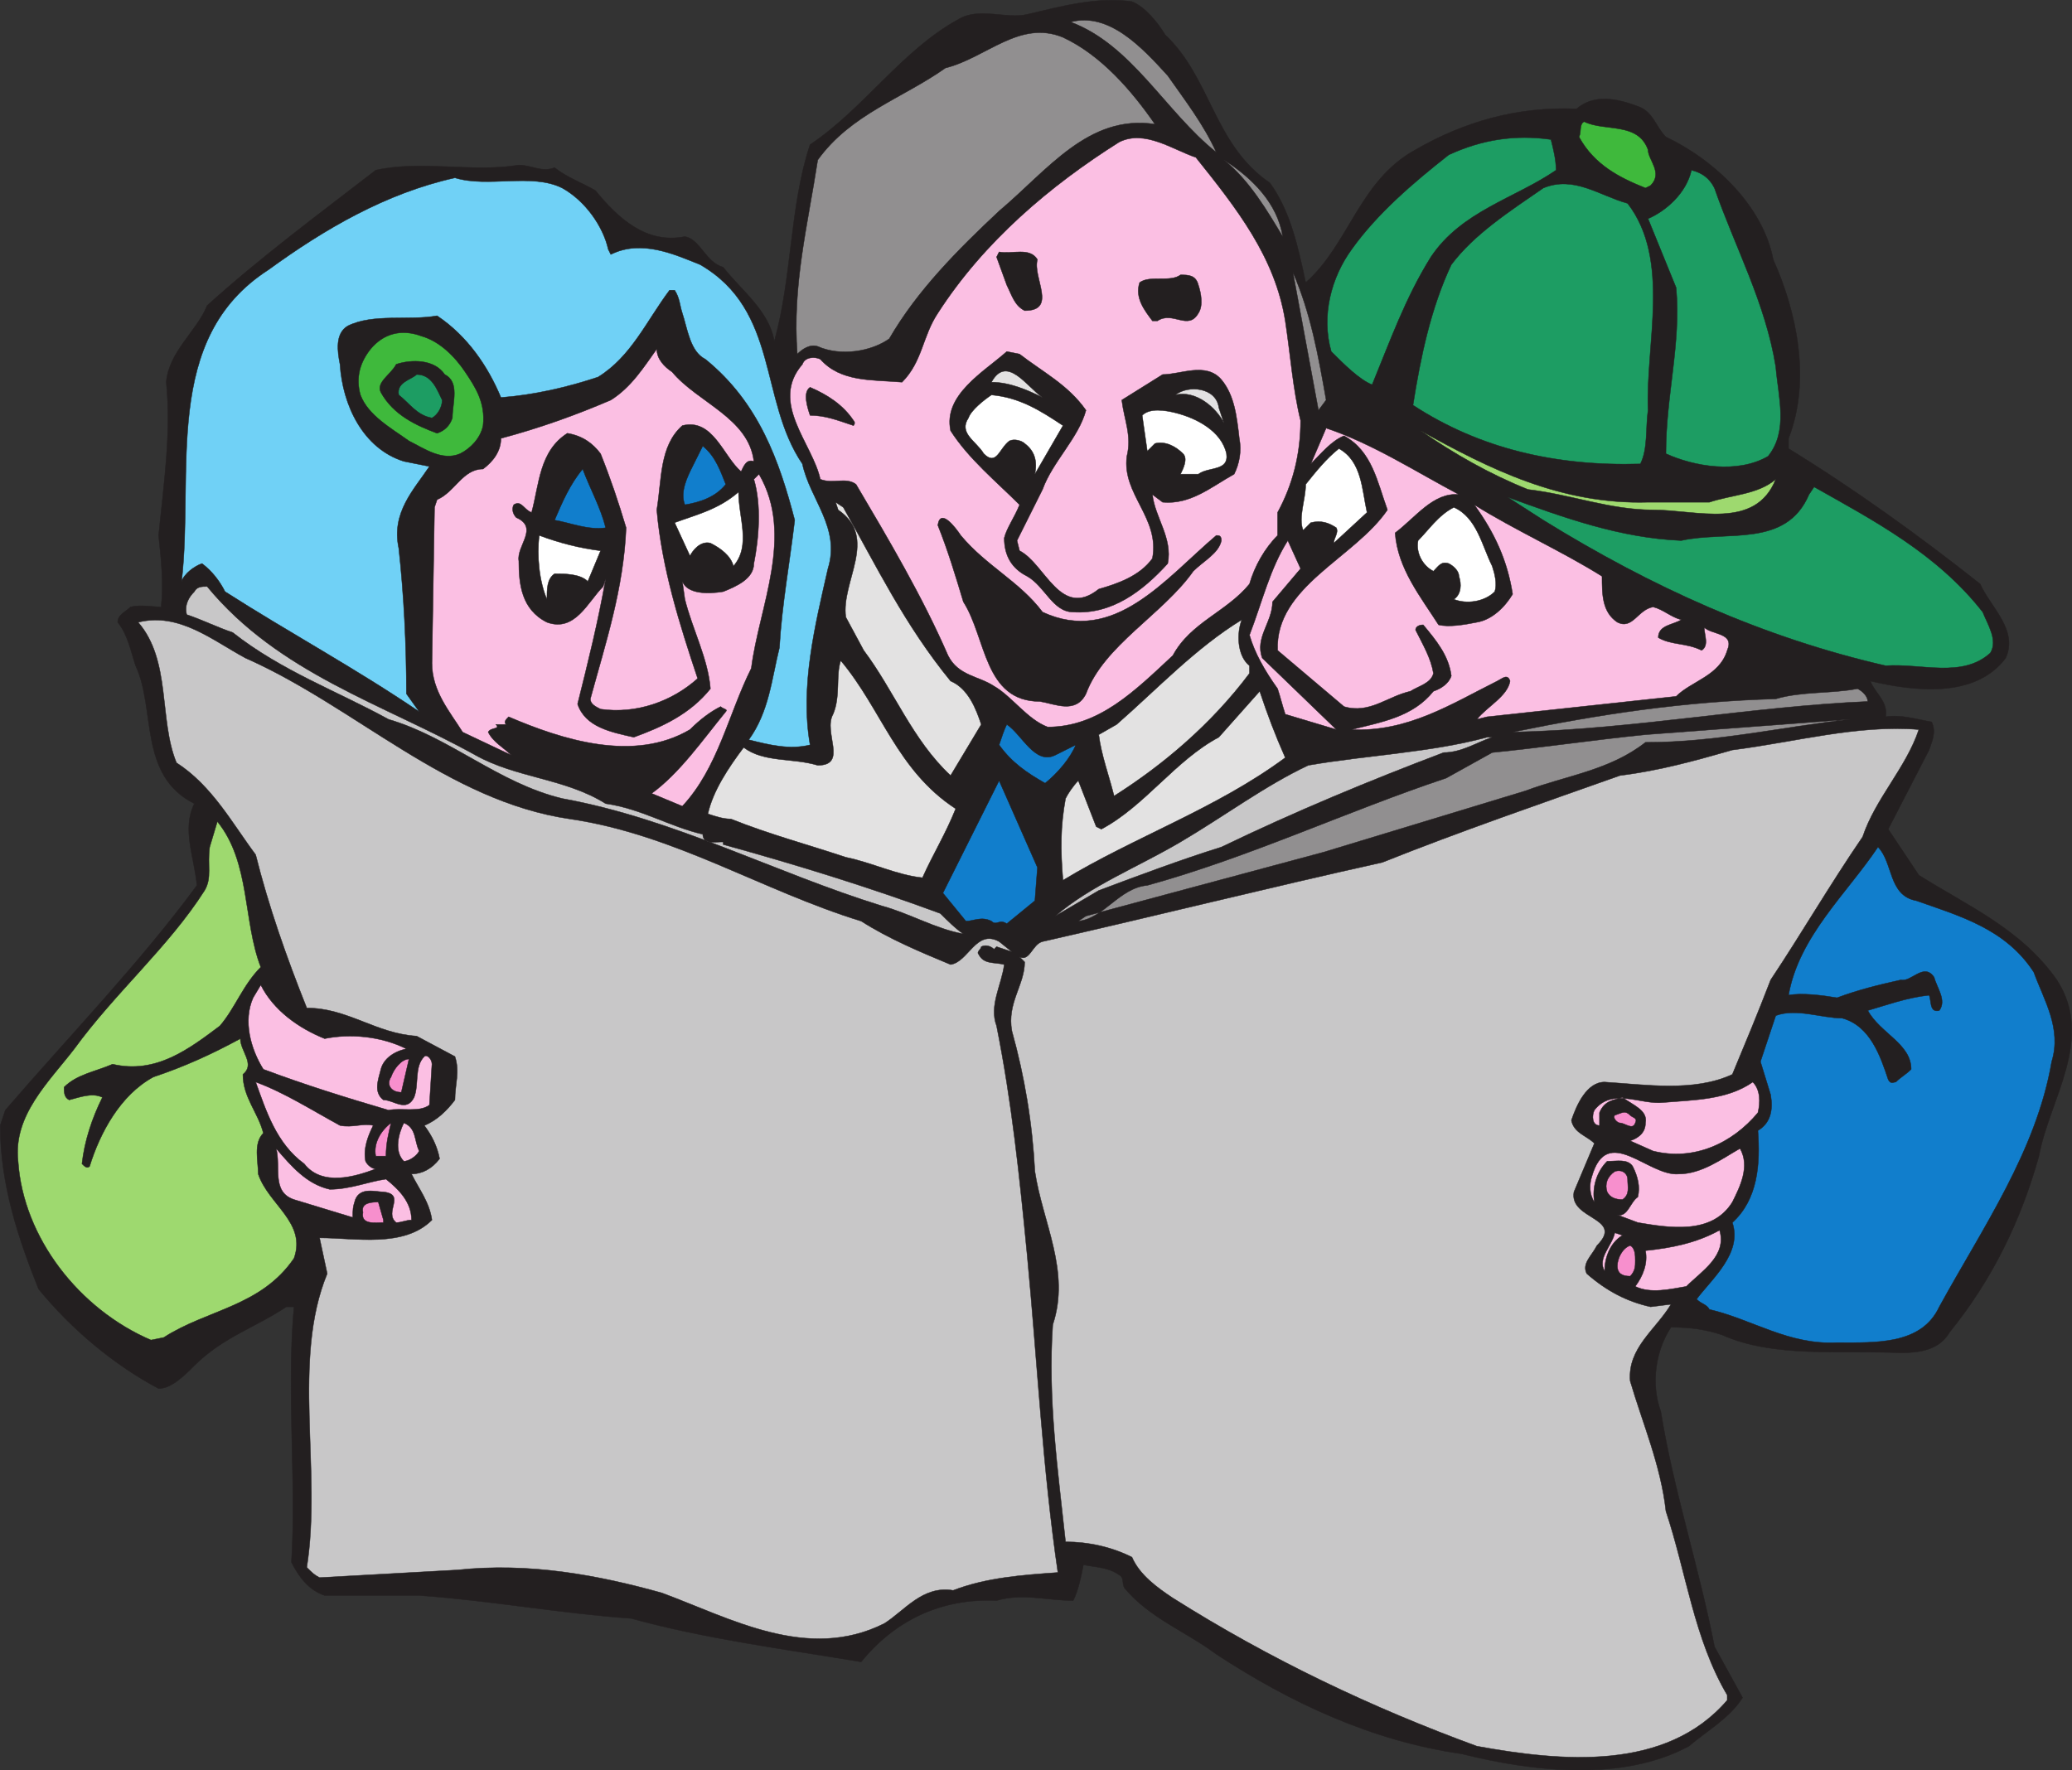 <svg xmlns="http://www.w3.org/2000/svg" width="608.273" height="519.809"><rect width="100%" height="100%" fill="#333333" stroke="none"/><path fill="#231f20" fill-rule="evenodd" d="M342.06 10.214c13.5 12.75 14.25 32.25 30.75 43.5 6 8.25 8.25 18.75 10.5 29.25 12.75-11.25 15.75-30 32.25-39 14.25-8.25 30-12.75 47.25-12 5.25-4.5 12-3 18-.75 4.5 1.5 5.25 6 8.25 9 14.25 6.75 28.5 20.25 31.5 36 6.75 15 11.25 35.25 4.5 52.5v3c19.5 12 38.25 25.5 56.25 39.75 3 6.75 11.25 13.5 7.5 21.75-9 12-27 9.75-39.75 6.75 1.5 3.75 5.25 6 4.5 10.5 4.5-.75 9 .75 13.5 1.5 1.5 3 0 6-.75 8.25l-12 23.25 9 13.5c14.25 9 30 15.75 40.5 30.75 11.25 17.25-2.25 35.25-5.25 51.75-5.25 18.75-13.5 36-26.25 51.75-3 5.25-9 6-14.25 6-18-.75-37.5 1.5-52.5-5.25-4.5-1.5-9-2.25-15-2.25-4.5 6.75-6 16.5-3 24.75 3.75 23.25 11.25 45.75 15.75 69l8.25 15c-3.75 6-10.5 9.75-15.75 14.25-19.5 10.5-45.75 7.5-66.75 2.25-26.25-3.75-50.25-15-72-29.25-9-6.75-19.5-10.5-27-19.5-.75-1.5 0-3-1.5-3.75-3-2.25-6.75-2.25-10.5-3-.75 3.75-1.5 7.5-3 10.5-7.5 0-15-2.25-22.5 0-16.5-.75-30 6-39.75 18-22.5-3.75-45.75-6.75-67.5-12.75-21-1.5-41.25-5.25-62.25-6.75H95.31c-4.5-1.5-7.5-5.25-9.75-9.75 1.5-24-1.5-50.25.75-75h-2.25c-9 6-18.75 9-27 17.25-3 3-6.75 6.75-10.5 6.75-12.75-6.75-25.5-17.25-35.25-29.25-6-15-11.25-30.75-11.25-48l1.5-4.5c18.75-21.75 39.75-43.5 56.25-66-.75-8.25-4.5-16.5-.75-24-16.5-8.25-11.25-27.75-17.25-40.5-1.5-4.5-2.25-9-5.25-12.75 0-2.25 2.25-3 3.75-4.5 3-.75 6.75 0 9 0 .75-6.75 0-14.25-.75-21 1.5-15 3.75-30 2.25-45 .75-9 9-15 12-22.5 15.75-14.25 33-27 49.5-39.75 13.5-3 28.5.75 42-1.5 3.75 0 6.75 2.25 10.5.75 3.75 3 8.25 4.5 12 6.75 6.75 8.25 15 15.75 26.25 13.5 4.5.75 6 7.5 11.25 9 5.25 6.75 13.5 12.75 15 21.75 5.25-18.75 4.5-39.75 10.5-57.75 15.75-10.5 27-27.75 43.5-36.75 6-3.75 14.25 0 20.25-1.5 9.75-2.25 20.25-5.25 30.75-3.75 3.75 1.5 7.5 6 9.75 9.75"/><path fill="none" stroke="#231f20" stroke-linecap="round" stroke-linejoin="round" stroke-miterlimit="10" stroke-width=".12" d="M342.06 10.214c13.5 12.75 14.25 32.25 30.75 43.5 6 8.25 8.25 18.75 10.5 29.25 12.75-11.25 15.75-30 32.25-39 14.25-8.25 30-12.75 47.25-12 5.25-4.5 12-3 18-.75 4.5 1.5 5.25 6 8.25 9 14.25 6.75 28.5 20.25 31.5 36 6.75 15 11.25 35.25 4.5 52.5v3c19.5 12 38.25 25.5 56.25 39.75 3 6.75 11.25 13.5 7.5 21.75-9 12-27 9.75-39.75 6.75 1.5 3.75 5.25 6 4.5 10.5 4.5-.75 9 .75 13.5 1.5 1.5 3 0 6-.75 8.25l-12 23.25 9 13.5c14.25 9 30 15.75 40.5 30.75 11.25 17.25-2.25 35.25-5.25 51.75-5.25 18.75-13.5 36-26.25 51.75-3 5.25-9 6-14.25 6-18-.75-37.5 1.5-52.5-5.25-4.5-1.5-9-2.25-15-2.25-4.5 6.75-6 16.5-3 24.75 3.75 23.25 11.25 45.75 15.75 69l8.25 15c-3.75 6-10.5 9.75-15.75 14.25-19.5 10.5-45.75 7.5-66.75 2.25-26.25-3.75-50.25-15-72-29.25-9-6.75-19.5-10.5-27-19.5-.75-1.5 0-3-1.5-3.75-3-2.25-6.75-2.25-10.5-3-.75 3.75-1.5 7.5-3 10.5-7.5 0-15-2.25-22.5 0-16.5-.75-30 6-39.75 18-22.5-3.75-45.75-6.75-67.5-12.75-21-1.5-41.25-5.25-62.25-6.75H95.31c-4.5-1.5-7.5-5.25-9.75-9.75 1.5-24-1.5-50.25.75-75h-2.25c-9 6-18.75 9-27 17.25-3 3-6.75 6.75-10.5 6.75-12.75-6.75-25.5-17.25-35.25-29.25-6-15-11.25-30.75-11.25-48l1.5-4.5c18.75-21.75 39.75-43.5 56.25-66-.75-8.25-4.5-16.5-.75-24-16.5-8.25-11.25-27.75-17.25-40.5-1.5-4.5-2.25-9-5.25-12.75 0-2.25 2.25-3 3.75-4.5 3-.75 6.75 0 9 0 .75-6.75 0-14.25-.75-21 1.5-15 3.75-30 2.25-45 .75-9 9-15 12-22.5 15.75-14.25 33-27 49.5-39.75 13.5-3 28.5.75 42-1.5 3.75 0 6.75 2.25 10.5.75 3.75 3 8.25 4.5 12 6.75 6.75 8.25 15 15.75 26.25 13.5 4.5.75 6 7.5 11.25 9 5.25 6.75 13.5 12.75 15 21.75 5.25-18.75 4.5-39.75 10.5-57.75 15.75-10.5 27-27.75 43.5-36.75 6-3.75 14.25 0 20.25-1.5 9.75-2.25 20.25-5.25 30.75-3.75 3.75 1.5 7.5 6 9.75 9.75zm0 0"/><path fill="#918f90" fill-rule="evenodd" d="M342.81 22.214c5.25 7.5 10.5 14.25 14.25 22.5-15-12-24.75-31.5-42.75-38.25 11.25-3 21 7.5 28.5 15.75"/><path fill="none" stroke="#231f20" stroke-linecap="round" stroke-linejoin="round" stroke-miterlimit="10" stroke-width=".12" d="M342.81 22.214c5.25 7.5 10.5 14.25 14.25 22.5-15-12-24.75-31.5-42.75-38.25 11.25-3 21 7.5 28.5 15.75zm0 0"/><path fill="#918f90" fill-rule="evenodd" d="M339.06 36.464c-19.5-3-31.5 13.5-45.75 25.5-12 11.25-24 23.25-32.25 37.5-5.25 3.75-14.25 5.25-21 2.25-2.25-.75-4.5.75-6 2.25-1.5-20.25 3-37.5 6-57 9.75-13.5 24.75-18 37.5-27 12-3 21.75-14.25 34.5-9 11.25 5.25 20.25 15.75 27 25.5"/><path fill="none" stroke="#231f20" stroke-linecap="round" stroke-linejoin="round" stroke-miterlimit="10" stroke-width=".12" d="M339.06 36.464c-19.5-3-31.5 13.5-45.75 25.5-12 11.25-24 23.25-32.25 37.5-5.25 3.75-14.25 5.25-21 2.25-2.25-.75-4.5.75-6 2.25-1.5-20.25 3-37.5 6-57 9.75-13.5 24.75-18 37.5-27 12-3 21.75-14.25 34.5-9 11.25 5.25 20.25 15.75 27 25.5zm0 0"/><path fill="#3fb93c" fill-rule="evenodd" d="M483.81 43.964c0 3 4.5 6.75.75 10.5l-1.5.75c-7.5-3-15-6.75-19.5-15 .75-1.5 0-3.75 1.5-4.5 6 3 15.75 0 18.75 8.25"/><path fill="none" stroke="#231f20" stroke-linecap="round" stroke-linejoin="round" stroke-miterlimit="10" stroke-width=".12" d="M483.81 43.964c0 3 4.5 6.75.75 10.5l-1.5.75c-7.5-3-15-6.75-19.5-15 .75-1.5 0-3.75 1.5-4.5 6 3 15.75 0 18.75 8.25zm0 0"/><path fill="#fbbfe3" fill-rule="evenodd" d="M351.06 46.214c12 15 23.25 29.25 26.25 48 1.5 9.75 2.25 20.25 4.5 29.25 0 9.75-2.25 18.75-6.75 27v6.75c-3.75 3.75-6.75 9-8.25 14.25-6.75 8.25-17.25 11.25-22.5 21-11.25 10.5-21.75 21-36.75 21-6-2.25-10.5-9-15.75-12-4.5-3-10.5-3-13.5-9-7.5-17.25-17.25-33.75-27-50.25-3-2.25-6.75 0-10.5-1.5-2.25-10.5-15-22.5-5.25-33.75.75-2.25 3.75-2.25 5.25-1.5 6 6.75 15 6 24 6.75 6-6 6-13.5 10.5-20.25 13.5-21 33-37.5 53.25-50.25 7.5-3.75 15.75 2.25 22.5 4.5"/><path fill="none" stroke="#231f20" stroke-linecap="round" stroke-linejoin="round" stroke-miterlimit="10" stroke-width=".12" d="M351.06 46.214c12 15 23.25 29.25 26.25 48 1.5 9.75 2.25 20.25 4.5 29.25 0 9.75-2.25 18.75-6.75 27v6.75c-3.75 3.75-6.75 9-8.25 14.25-6.75 8.25-17.25 11.25-22.5 21-11.25 10.5-21.75 21-36.75 21-6-2.25-10.5-9-15.75-12-4.5-3-10.5-3-13.5-9-7.5-17.25-17.25-33.75-27-50.25-3-2.25-6.75 0-10.5-1.5-2.25-10.5-15-22.5-5.25-33.75.75-2.25 3.75-2.25 5.25-1.5 6 6.75 15 6 24 6.75 6-6 6-13.5 10.5-20.25 13.5-21 33-37.5 53.25-50.25 7.5-3.75 15.75 2.25 22.5 4.5zm0 0"/><path fill="#1d9d63" fill-rule="evenodd" d="M455.31 40.964c.75 3 1.5 6 1.5 9-12 8.25-27.75 12-36.75 25.5-7.5 12-12 24.75-17.25 37.5-3.75-1.5-8.25-6-12-9.75-3-10.5 0-21.75 6-30 7.5-10.5 18-19.5 28.5-27.75 9.75-4.5 19.5-6 30-4.5"/><path fill="none" stroke="#231f20" stroke-linecap="round" stroke-linejoin="round" stroke-miterlimit="10" stroke-width=".12" d="M455.31 40.964c.75 3 1.5 6 1.5 9-12 8.25-27.75 12-36.75 25.5-7.5 12-12 24.75-17.25 37.5-3.75-1.5-8.25-6-12-9.75-3-10.5 0-21.75 6-30 7.5-10.5 18-19.5 28.5-27.75 9.75-4.5 19.5-6 30-4.5zm0 0"/><path fill="#918f90" fill-rule="evenodd" d="M376.56 69.464c-4.5-7.5-9.75-16.5-17.25-22.5 8.25 5.25 15.75 12.75 17.25 22.5"/><path fill="none" stroke="#231f20" stroke-linecap="round" stroke-linejoin="round" stroke-miterlimit="10" stroke-width=".12" d="M376.56 69.464c-4.5-7.5-9.75-16.5-17.25-22.5 8.25 5.25 15.75 12.75 17.25 22.5zm0 0"/><path fill="#1d9d63" fill-rule="evenodd" d="M503.31 55.214c6 17.25 15 33.75 18 52.5.75 9 3.75 18.75-2.25 26.25-9 5.25-21.75 3-30-.75 0-17.25 4.5-32.25 3-48.75l-8.25-20.25c5.25-2.25 11.25-7.5 12.75-14.25 3 .75 5.25 2.25 6.75 5.25"/><path fill="none" stroke="#231f20" stroke-linecap="round" stroke-linejoin="round" stroke-miterlimit="10" stroke-width=".12" d="M503.31 55.214c6 17.25 15 33.75 18 52.5.75 9 3.75 18.75-2.25 26.25-9 5.25-21.75 3-30-.75 0-17.25 4.5-32.25 3-48.75l-8.25-20.25c5.25-2.25 11.25-7.5 12.75-14.25 3 .75 5.25 2.25 6.75 5.25zm0 0"/><path fill="#70d1f6" fill-rule="evenodd" d="M165.06 55.214c6.75 3.75 12 11.25 13.5 18l.75 1.5c9-4.5 18.75 0 26.25 3 23.25 13.5 17.25 39.75 30 58.5 2.25 10.5 11.25 18.75 7.5 30.75-3.75 16.5-8.25 34.5-5.25 51.75-6 1.5-12 0-18-1.5 6-8.25 6.75-18 9-27 .75-12.75 3-24.75 4.5-37.5-4.5-17.25-10.5-34.5-26.25-47.25-4.5-2.25-5.25-9-6.75-13.5-.75-2.25-.75-4.5-2.25-6.75h-1.5c-6.75 9-11.25 19.5-21 25.5-9 3-18.75 5.25-28.5 6-3.75-9-9.75-18-18.75-24-8.25 1.5-18.75-.75-26.25 3-3.75 2.25-3 7.5-2.25 11.25.75 12 6.75 24.75 18.75 28.5l7.5 1.5c-4.5 6.75-11.25 13.5-9 24 1.5 13.5 2.25 28.5 2.25 42.75l3.75 5.25c-18.75-12.75-38.25-23.25-57-35.25-1.5-3-3.75-6-6.75-8.25-2.25.75-5.25 3-6 5.25 3.75-32.25-6-71.25 25.5-91.5 16.5-12 34.5-22.5 54.75-27 9.75 3 22.5-1.5 31.5 3"/><path fill="none" stroke="#231f20" stroke-linecap="round" stroke-linejoin="round" stroke-miterlimit="10" stroke-width=".12" d="M165.06 55.214c6.75 3.75 12 11.25 13.5 18l.75 1.5c9-4.5 18.75 0 26.25 3 23.25 13.5 17.25 39.75 30 58.5 2.25 10.5 11.25 18.75 7.5 30.75-3.75 16.5-8.25 34.5-5.25 51.75-6 1.5-12 0-18-1.5 6-8.25 6.75-18 9-27 .75-12.75 3-24.75 4.5-37.5-4.5-17.25-10.5-34.5-26.25-47.25-4.5-2.25-5.25-9-6.75-13.5-.75-2.25-.75-4.5-2.25-6.75h-1.5c-6.75 9-11.25 19.5-21 25.5-9 3-18.75 5.25-28.5 6-3.75-9-9.75-18-18.75-24-8.25 1.5-18.75-.75-26.25 3-3.75 2.25-3 7.5-2.25 11.25.75 12 6.75 24.75 18.75 28.5l7.5 1.5c-4.5 6.75-11.25 13.5-9 24 1.5 13.5 2.25 28.5 2.25 42.75l3.75 5.25c-18.75-12.75-38.25-23.25-57-35.25-1.5-3-3.75-6-6.75-8.25-2.25.75-5.25 3-6 5.25 3.75-32.25-6-71.25 25.5-91.5 16.5-12 34.5-22.5 54.75-27 9.75 3 22.5-1.5 31.5 3zm0 0"/><path fill="#1d9d63" fill-rule="evenodd" d="M477.81 59.714c12.75 16.5 5.25 41.25 6 60.75-.75 5.25 0 11.25-2.25 15.75-24.75.75-47.25-4.5-66.75-17.25 2.25-14.25 5.25-28.5 11.25-41.25 6.75-9 17.25-15.75 27-22.5 9-3.75 16.5 2.25 24.75 4.5"/><path fill="none" stroke="#231f20" stroke-linecap="round" stroke-linejoin="round" stroke-miterlimit="10" stroke-width=".12" d="M477.81 59.714c12.75 16.5 5.25 41.25 6 60.75-.75 5.25 0 11.25-2.25 15.75-24.75.75-47.25-4.5-66.75-17.25 2.25-14.25 5.25-28.5 11.25-41.25 6.75-9 17.25-15.75 27-22.5 9-3.75 16.5 2.25 24.75 4.5zm0 0"/><path fill="#231f20" fill-rule="evenodd" d="M304.56 76.214c-1.5 5.25 6 15-3.75 15-3-1.5-3.75-4.5-5.25-7.5l-3-8.25.75-1.5c3.75.75 9-1.5 11.25 2.25"/><path fill="none" stroke="#231f20" stroke-linecap="round" stroke-linejoin="round" stroke-miterlimit="10" stroke-width=".12" d="M304.56 76.214c-1.5 5.25 6 15-3.75 15-3-1.5-3.75-4.5-5.25-7.5l-3-8.25.75-1.5c3.75.75 9-1.5 11.25 2.25zm0 0"/><path fill="#918f90" fill-rule="evenodd" d="m389.31 117.464-2.25 3-7.5-40.5c5.25 12 7.5 24.75 9.75 37.5"/><path fill="none" stroke="#231f20" stroke-linecap="round" stroke-linejoin="round" stroke-miterlimit="10" stroke-width=".12" d="m389.31 117.464-2.25 3-7.5-40.5c5.25 12 7.5 24.75 9.75 37.5zm0 0"/><path fill="#231f20" fill-rule="evenodd" d="M351.81 83.714c.75 2.25 1.5 6 0 8.25-3 5.25-7.5-.75-12 2.25h-1.5c-2.25-3-5.25-6.75-3.75-11.25 3-2.25 9 0 12-2.25 2.25 0 4.5 0 5.25 3"/><path fill="none" stroke="#231f20" stroke-linecap="round" stroke-linejoin="round" stroke-miterlimit="10" stroke-width=".12" d="M351.81 83.714c.75 2.25 1.5 6 0 8.25-3 5.25-7.5-.75-12 2.25h-1.5c-2.25-3-5.25-6.75-3.75-11.25 3-2.25 9 0 12-2.25 2.25 0 4.5 0 5.25 3zm0 0"/><path fill="#3fb93c" fill-rule="evenodd" d="M136.56 109.214c3 4.5 6 9 5.25 15.75-.75 3.75-3.75 6.75-6.75 8.25-5.25 2.25-10.5-1.5-15-3.75-5.25-3.75-12-7.5-14.25-13.5-1.5-5.25 0-9.75 3-13.5 3.75-4.5 9-6 15-3.75 5.25 1.5 9.75 6 12.75 10.5"/><path fill="none" stroke="#231f20" stroke-linecap="round" stroke-linejoin="round" stroke-miterlimit="10" stroke-width=".12" d="M136.56 109.214c3 4.5 6 9 5.25 15.75-.75 3.75-3.75 6.75-6.75 8.25-5.25 2.25-10.5-1.5-15-3.75-5.25-3.75-12-7.5-14.25-13.5-1.5-5.25 0-9.75 3-13.5 3.75-4.5 9-6 15-3.75 5.25 1.5 9.75 6 12.75 10.5zm0 0"/><path fill="#fbbfe3" fill-rule="evenodd" d="M197.31 109.214c7.5 9 22.5 13.5 24 26.25-2.25-.75-3 1.5-3.75 3-5.25-4.5-8.25-15.75-17.25-13.5-6.75 6-6 15.75-7.5 24.75 1.5 17.25 6.75 33.75 12 49.5-7.5 6.75-18 10.5-28.5 9-1.5-.75-3-1.5-3-3 4.5-16.5 9.75-32.25 10.5-50.25-2.25-7.5-4.5-14.25-7.5-21.75-2.25-3-5.25-5.25-9.75-6-8.25 5.25-8.25 15-10.5 23.25-2.25-.75-3-3.75-5.25-2.25-.75 1.5 0 3 .75 3.75 6.75 3 0 8.25.75 12.75 0 6.75.75 14.25 8.25 18 8.25 3 12-6 16.5-10.5l.75-2.25c-2.25 12.75-5.25 24.75-8.25 36.75 2.25 6.75 9.75 8.25 16.5 9.75 8.25-3 16.5-6.75 22.5-14.25-.75-9-5.25-17.25-7.5-26.25l-.75-5.25c1.5 3.75 7.5 3.75 12 3 3.75-1.5 9-3.75 9-8.25 1.5-7.5 2.25-17.25 0-24.75l1.5-1.5c10.5 18 0 39-2.25 57-6.75 13.5-9.75 29.25-20.25 40.5l-9-3.75c8.25-6 15-15.75 21.75-24 .75-.75-.75-.75-1.5-1.5-3 1.5-6 3.75-9 6.75-16.5 9.75-37.5 3-53.25-3.75-.75.75-1.5 1.5-.75 2.25h-3c1.5 1.5-1.5.75-2.25 2.25 1.5 3 4.5 4.5 6.75 6.75l-14.25-6.75c-3.75-6-9-12-9-20.25l.75-45.75.75-2.25c5.25-2.25 7.5-9 13.5-9 3-2.25 5.25-5.25 5.25-9 11.25-3 21.75-6.75 32.25-11.25 6-3.75 9.75-9.75 13.5-15 0 3 2.25 5.25 4.5 6.75"/><path fill="none" stroke="#231f20" stroke-linecap="round" stroke-linejoin="round" stroke-miterlimit="10" stroke-width=".12" d="M197.31 109.214c7.5 9 22.5 13.5 24 26.25-2.25-.75-3 1.5-3.75 3-5.25-4.5-8.25-15.75-17.25-13.5-6.75 6-6 15.75-7.5 24.75 1.5 17.25 6.75 33.75 12 49.5-7.5 6.75-18 10.5-28.5 9-1.5-.75-3-1.5-3-3 4.5-16.5 9.75-32.25 10.5-50.25-2.25-7.5-4.5-14.25-7.5-21.75-2.25-3-5.25-5.25-9.75-6-8.25 5.25-8.25 15-10.5 23.25-2.25-.75-3-3.75-5.25-2.25-.75 1.5 0 3 .75 3.75 6.75 3 0 8.25.75 12.75 0 6.75.75 14.25 8.25 18 8.25 3 12-6 16.5-10.5l.75-2.25c-2.25 12.75-5.25 24.75-8.25 36.75 2.25 6.75 9.75 8.25 16.5 9.75 8.25-3 16.5-6.75 22.5-14.25-.75-9-5.25-17.25-7.5-26.25l-.75-5.25c1.5 3.75 7.5 3.75 12 3 3.75-1.5 9-3.75 9-8.25 1.5-7.5 2.25-17.25 0-24.75l1.5-1.5c10.5 18 0 39-2.25 57-6.75 13.5-9.75 29.25-20.25 40.5l-9-3.75c8.25-6 15-15.75 21.75-24 .75-.75-.75-.75-1.5-1.5-3 1.5-6 3.75-9 6.75-16.5 9.75-37.5 3-53.25-3.75-.75.75-1.5 1.5-.75 2.25h-3c1.5 1.5-1.5.75-2.25 2.25 1.5 3 4.5 4.5 6.75 6.75l-14.25-6.75c-3.75-6-9-12-9-20.25l.75-45.75.75-2.25c5.25-2.25 7.5-9 13.5-9 3-2.25 5.25-5.25 5.25-9 11.25-3 21.75-6.75 32.25-11.25 6-3.75 9.75-9.75 13.5-15 0 3 2.25 5.25 4.5 6.75zm0 0"/><path fill="#231f20" fill-rule="evenodd" d="M299.31 103.964c6.75 5.25 14.25 9 19.5 16.5-2.25 8.25-9.75 15-12.75 23.25l-7.5 15 .75 3c7.5 3.75 12 20.25 23.25 11.25 5.25-1.5 12-3.75 15.75-9 2.25-12-9-18.75-7.5-30 1.5-6-.75-10.5-1.5-16.5l12-7.5c5.25 0 12.75-3.75 17.25 1.5 3.75 4.5 4.5 10.5 5.25 17.25.75 3.75 0 7.5-1.5 10.5-6.75 3.75-12.75 9-21 8.25l-3-2.25c.75 6.75 6 12.75 4.5 20.25-7.5 8.25-16.5 15-27.75 14.25-6 0-8.25-7.5-13.5-10.5-4.5-2.25-6.75-6-6.75-11.25.75-3 3-6 4.5-9.75-6.75-6.75-15-13.5-20.25-21.75-2.25-10.5 9.75-17.25 16.5-23.25l3.75.75"/><path fill="none" stroke="#231f20" stroke-linecap="round" stroke-linejoin="round" stroke-miterlimit="10" stroke-width=".12" d="M299.31 103.964c6.75 5.25 14.25 9 19.5 16.5-2.25 8.25-9.75 15-12.75 23.25l-7.5 15 .75 3c7.5 3.75 12 20.25 23.25 11.25 5.25-1.5 12-3.75 15.75-9 2.25-12-9-18.75-7.5-30 1.5-6-.75-10.5-1.5-16.5l12-7.5c5.25 0 12.75-3.75 17.25 1.5 3.75 4.5 4.5 10.5 5.25 17.25.75 3.75 0 7.5-1.5 10.5-6.75 3.75-12.75 9-21 8.25l-3-2.25c.75 6.75 6 12.75 4.5 20.25-7.5 8.25-16.5 15-27.75 14.25-6 0-8.25-7.5-13.5-10.5-4.5-2.25-6.75-6-6.75-11.25.75-3 3-6 4.5-9.75-6.75-6.75-15-13.5-20.25-21.75-2.25-10.5 9.75-17.25 16.5-23.25zm0 0"/><path fill="#231f20" fill-rule="evenodd" d="M130.56 109.964c4.5 2.25 2.25 8.25 2.25 12.75-.75 2.25-2.25 3.75-4.5 4.5-6-2.25-12.75-5.25-16.5-12-1.5-3 3-5.25 4.5-8.25 4.5-1.5 11.25-1.5 14.25 3"/><path fill="none" stroke="#231f20" stroke-linecap="round" stroke-linejoin="round" stroke-miterlimit="10" stroke-width=".12" d="M130.56 109.964c4.5 2.25 2.25 8.25 2.25 12.75-.75 2.25-2.25 3.75-4.5 4.5-6-2.25-12.75-5.25-16.5-12-1.5-3 3-5.25 4.5-8.25 4.5-1.5 11.25-1.5 14.25 3zm0 0"/><path fill="#e3e2e2" fill-rule="evenodd" d="M306.06 116.714c-4.5-2.25-9.75-4.5-15-4.5 4.5-8.25 10.5 1.5 15 4.5"/><path fill="none" stroke="#231f20" stroke-linecap="round" stroke-linejoin="round" stroke-miterlimit="10" stroke-width=".12" d="M306.06 116.714c-4.5-2.25-9.75-4.5-15-4.5 4.5-8.25 10.5 1.5 15 4.5zm0 0"/><path fill="#1d9d63" fill-rule="evenodd" d="M129.81 117.464c0 2.25-1.5 4.5-3 5.25-4.5-.75-6.75-4.5-9.75-6.75-.75-3.75 3.75-4.5 5.25-6 4.5 0 6 4.5 7.5 7.5"/><path fill="none" stroke="#231f20" stroke-linecap="round" stroke-linejoin="round" stroke-miterlimit="10" stroke-width=".12" d="M129.81 117.464c0 2.25-1.5 4.5-3 5.25-4.5-.75-6.75-4.5-9.75-6.75-.75-3.75 3.75-4.5 5.25-6 4.5 0 6 4.5 7.5 7.5zm0 0"/><path fill="#231f20" fill-rule="evenodd" d="M250.56 123.464c.75.75 0 1.5 0 1.5-4.5-1.5-8.25-3-12.75-3-.75-2.25-2.25-6.75 0-8.25 5.25 2.25 9.75 5.25 12.75 9.75"/><path fill="none" stroke="#231f20" stroke-linecap="round" stroke-linejoin="round" stroke-miterlimit="10" stroke-width=".12" d="M250.56 123.464c.75.75 0 1.5 0 1.5-4.5-1.5-8.25-3-12.75-3-.75-2.25-2.25-6.75 0-8.25 5.25 2.25 9.75 5.25 12.75 9.75zm0 0"/><path fill="#e3e2e2" fill-rule="evenodd" d="m357.81 119.714 1.5 4.5c-2.25-4.5-8.25-9.75-14.25-8.25 3.75-3 12-2.25 12.75 3.75"/><path fill="none" stroke="#231f20" stroke-linecap="round" stroke-linejoin="round" stroke-miterlimit="10" stroke-width=".12" d="m357.81 119.714 1.5 4.5c-2.25-4.5-8.25-9.75-14.25-8.25 3.75-3 12-2.25 12.75 3.75zm0 0"/><path fill="#fff" fill-rule="evenodd" d="m312.06 124.964-8.25 14.25c.75-3.75 0-6.75-3-9-.75-.75-3-1.5-4.5-.75-3 2.25-3.75 7.5-7.5 3.75-2.25-3.75-7.5-6-4.5-10.5.75-2.25 4.5-5.25 6.75-6.75 8.25.75 14.25 4.5 21 9"/><path fill="none" stroke="#231f20" stroke-linecap="round" stroke-linejoin="round" stroke-miterlimit="10" stroke-width=".12" d="m312.06 124.964-8.25 14.25c.75-3.75 0-6.75-3-9-.75-.75-3-1.5-4.5-.75-3 2.25-3.75 7.5-7.5 3.75-2.25-3.75-7.5-6-4.5-10.5.75-2.25 4.5-5.25 6.75-6.75 8.25.75 14.25 4.5 21 9zm0 0"/><path fill="#fff" fill-rule="evenodd" d="M360.06 133.214c.75 5.25-5.25 3.75-8.25 6h-5.25c.75-1.5 2.25-4.5.75-6-2.25-2.25-5.25-3.75-8.25-3l-2.25 2.25-1.5-10.5c2.25-2.25 6.75-1.5 9.75-.75 6 1.5 13.5 5.25 15 12"/><path fill="none" stroke="#231f20" stroke-linecap="round" stroke-linejoin="round" stroke-miterlimit="10" stroke-width=".12" d="M360.06 133.214c.75 5.25-5.25 3.75-8.25 6h-5.25c.75-1.5 2.25-4.5.75-6-2.25-2.25-5.25-3.75-8.25-3l-2.25 2.25-1.5-10.5c2.25-2.25 6.75-1.5 9.75-.75 6 1.5 13.5 5.25 15 12zm0 0"/><path fill="#fbbfe3" fill-rule="evenodd" d="M428.31 145.214c-7.5-.75-12.75 6.75-18.75 11.25.75 10.5 7.5 18.75 12.75 27 3 .75 7.5 0 11.25-.75 4.5-.75 8.25-4.5 10.5-8.25-1.5-9.75-5.25-18-11.25-26.25 12 7.5 25.5 13.5 37.5 21 0 5.25 0 10.5 4.5 13.5 4.5 2.25 6-3.75 10.5-4.5 3 .75 5.25 3 8.25 3.75-2.25 1.5-6.75 1.5-6.75 5.25 3.75 2.25 8.25 1.5 12.75 3.75 2.25-1.5.75-4.5.75-6.75 2.25 2.25 9 1.5 6.75 6.75-2.25 7.5-10.5 9-15 13.5l-55.5 6-3 .75c3-3.75 9-6.75 9.75-11.25-.75-2.25-2.25-.75-3.75 0-13.5 6.75-26.25 15-42.75 14.25 9-2.25 18-3.75 24-11.25 2.25-.75 4.5-2.25 5.25-4.5-.75-6-4.5-10.5-8.25-15-1.5 0-2.25.75-2.25 1.5 2.25 4.5 4.5 8.25 5.25 12.75-.75 3-4.5 3.75-6.75 5.25-6.75 1.5-12 6.75-19.5 4.5l-19.5-16.5c-.75-18.75 22.5-27 32.25-41.25-3-8.25-4.5-17.25-12.75-21.75-3.75 1.5-6.75 5.25-9.75 8.25l4.5-10.5c13.5 4.5 26.25 12.75 39 19.5"/><path fill="none" stroke="#231f20" stroke-linecap="round" stroke-linejoin="round" stroke-miterlimit="10" stroke-width=".12" d="M428.31 145.214c-7.5-.75-12.75 6.75-18.75 11.25.75 10.5 7.5 18.75 12.75 27 3 .75 7.5 0 11.25-.75 4.5-.75 8.25-4.5 10.5-8.25-1.5-9.75-5.25-18-11.25-26.25 12 7.5 25.5 13.5 37.5 21 0 5.25 0 10.5 4.5 13.5 4.5 2.25 6-3.75 10.5-4.5 3 .75 5.25 3 8.25 3.75-2.25 1.5-6.75 1.5-6.75 5.25 3.75 2.25 8.25 1.5 12.75 3.75 2.25-1.5.75-4.5.75-6.75 2.25 2.25 9 1.5 6.75 6.75-2.25 7.5-10.5 9-15 13.5l-55.5 6-3 .75c3-3.75 9-6.75 9.75-11.25-.75-2.25-2.25-.75-3.75 0-13.5 6.75-26.25 15-42.75 14.25 9-2.25 18-3.75 24-11.25 2.25-.75 4.5-2.25 5.25-4.5-.75-6-4.5-10.5-8.25-15-1.5 0-2.25.75-2.25 1.5 2.25 4.5 4.5 8.25 5.25 12.75-.75 3-4.5 3.75-6.75 5.25-6.75 1.5-12 6.75-19.5 4.5l-19.5-16.5c-.75-18.75 22.5-27 32.25-41.25-3-8.25-4.5-17.25-12.75-21.75-3.75 1.5-6.75 5.25-9.75 8.25l4.5-10.5c13.5 4.5 26.25 12.75 39 19.5zm0 0"/><path fill="#9ed96f" fill-rule="evenodd" d="M483.81 147.464h18c6.75-2.25 14.25-2.25 19.5-6.75-6 15-23.25 9-36 9s-24-4.5-36.75-6c-11.25-4.5-21.75-10.5-31.5-17.25 20.25 11.25 41.25 21.75 66.75 21"/><path fill="none" stroke="#231f20" stroke-linecap="round" stroke-linejoin="round" stroke-miterlimit="10" stroke-width=".12" d="M483.81 147.464h18c6.75-2.25 14.25-2.25 19.5-6.75-6 15-23.25 9-36 9s-24-4.5-36.75-6c-11.25-4.5-21.75-10.5-31.5-17.25 20.25 11.25 41.25 21.75 66.75 21zm0 0"/><path fill="#117ecc" fill-rule="evenodd" d="M213.06 142.214c-3 3.75-7.5 5.25-12 6-1.5-3.75.75-8.25 2.25-11.25l3-6c3.75 3 5.25 7.5 6.75 11.25"/><path fill="none" stroke="#231f20" stroke-linecap="round" stroke-linejoin="round" stroke-miterlimit="10" stroke-width=".12" d="M213.06 142.214c-3 3.75-7.5 5.25-12 6-1.5-3.75.75-8.25 2.25-11.25l3-6c3.75 3 5.25 7.5 6.75 11.25zm0 0"/><path fill="#fff" fill-rule="evenodd" d="m401.31 150.464-9.75 9c0-1.5 1.5-3 .75-4.5-2.25-1.5-4.5-2.25-7.5-1.5l-2.25 2.25c-1.5-3.75.75-9 .75-13.5 3-3.75 6-7.5 9.75-10.5 6.75 3.75 6.75 12 8.25 18.75"/><path fill="none" stroke="#231f20" stroke-linecap="round" stroke-linejoin="round" stroke-miterlimit="10" stroke-width=".12" d="m401.31 150.464-9.75 9c0-1.5 1.5-3 .75-4.5-2.25-1.5-4.5-2.25-7.5-1.5l-2.25 2.25c-1.5-3.75.75-9 .75-13.5 3-3.75 6-7.5 9.75-10.5 6.75 3.75 6.75 12 8.25 18.75zm0 0"/><path fill="#117ecc" fill-rule="evenodd" d="M177.81 154.964c-5.25.75-10.5-1.5-15-2.25 2.25-5.25 4.5-10.5 8.25-15 2.25 6 5.25 11.25 6.75 17.25"/><path fill="none" stroke="#231f20" stroke-linecap="round" stroke-linejoin="round" stroke-miterlimit="10" stroke-width=".12" d="M177.81 154.964c-5.25.75-10.5-1.5-15-2.25 2.25-5.25 4.5-10.5 8.25-15 2.25 6 5.25 11.25 6.75 17.25zm0 0"/><path fill="#1d9d63" fill-rule="evenodd" d="M582.06 179.714c1.5 3.75 4.5 8.25 2.25 12-8.25 7.5-20.25 3-30.75 3.75-36-8.25-69-23.25-100.5-42.75l-10.5-6.75c16.5 6 33 12 51 12.75 13.5-3 30.75 2.25 37.5-13.5l1.5-2.25c17.25 9.75 36 19.5 49.5 36.75"/><path fill="none" stroke="#231f20" stroke-linecap="round" stroke-linejoin="round" stroke-miterlimit="10" stroke-width=".12" d="M582.06 179.714c1.5 3.75 4.5 8.25 2.25 12-8.25 7.5-20.25 3-30.75 3.75-36-8.25-69-23.25-100.5-42.75l-10.5-6.75c16.5 6 33 12 51 12.75 13.5-3 30.75 2.25 37.5-13.5l1.5-2.25c17.25 9.75 36 19.5 49.5 36.75zm0 0"/><path fill="#fff" fill-rule="evenodd" d="M215.31 166.214c-.75-3-3.75-5.25-6.75-6.75-3-.75-5.25 2.25-6 3.75l-4.5-9.75c6-2.25 12.75-3.75 18.75-9 0 7.5 3.75 15.75-1.5 21.75"/><path fill="none" stroke="#231f20" stroke-linecap="round" stroke-linejoin="round" stroke-miterlimit="10" stroke-width=".12" d="M215.31 166.214c-.75-3-3.75-5.25-6.75-6.75-3-.75-5.25 2.25-6 3.75l-4.5-9.75c6-2.25 12.75-3.75 18.75-9 0 7.5 3.75 15.75-1.5 21.75zm0 0"/><path fill="#e3e2e2" fill-rule="evenodd" d="M247.56 148.964c9.75 17.25 18 34.5 31.5 51 5.25 2.25 7.5 8.25 9 12.75l-9 15c-11.25-10.5-16.5-24.75-25.5-36.75l-5.25-9.75c-1.5-10.5 9.75-23.25-2.25-31.5l-.75-2.25 2.25 1.5"/><path fill="none" stroke="#231f20" stroke-linecap="round" stroke-linejoin="round" stroke-miterlimit="10" stroke-width=".12" d="M247.56 148.964c9.75 17.25 18 34.5 31.5 51 5.25 2.25 7.5 8.25 9 12.75l-9 15c-11.25-10.5-16.5-24.75-25.5-36.75l-5.25-9.75c-1.5-10.5 9.75-23.25-2.25-31.5l-.75-2.25zm0 0"/><path fill="#fff" fill-rule="evenodd" d="M438.06 166.214c.75 2.25 1.5 5.25.75 7.5-3 3-8.25 3.75-12 2.25 2.25-1.5 2.25-4.5 1.5-6.75 0-1.5-1.5-3-3-3.75-2.25-.75-3 .75-4.5 2.25-3-1.5-5.25-5.25-4.5-9 3-3 6-7.5 10.5-9.75 6.75 3 8.25 11.25 11.25 17.25"/><path fill="none" stroke="#231f20" stroke-linecap="round" stroke-linejoin="round" stroke-miterlimit="10" stroke-width=".12" d="M438.06 166.214c.75 2.25 1.5 5.25.75 7.5-3 3-8.25 3.75-12 2.25 2.25-1.5 2.25-4.5 1.5-6.75 0-1.5-1.5-3-3-3.75-2.25-.75-3 .75-4.5 2.25-3-1.5-5.25-5.25-4.5-9 3-3 6-7.5 10.5-9.75 6.75 3 8.25 11.25 11.25 17.25zm0 0"/><path fill="#231f20" fill-rule="evenodd" d="M282.06 157.214c7.5 9 17.25 13.5 24 22.5 21 9.75 36-9.75 51-22.5.75 0 1.5 0 1.5 1.5-.75 3.75-5.25 6-8.25 9-9 12.75-26.25 21.75-31.5 36-3 6-9 3-13.5 2.25-16.5 0-15.75-18.75-22.5-29.25-2.25-7.5-4.5-15-7.5-22.5.75-5.25 5.25.75 6.75 3"/><path fill="none" stroke="#231f20" stroke-linecap="round" stroke-linejoin="round" stroke-miterlimit="10" stroke-width=".12" d="M282.06 157.214c7.5 9 17.25 13.5 24 22.5 21 9.75 36-9.75 51-22.5.75 0 1.5 0 1.5 1.5-.75 3.75-5.25 6-8.25 9-9 12.75-26.25 21.75-31.5 36-3 6-9 3-13.5 2.25-16.5 0-15.75-18.75-22.5-29.25-2.25-7.5-4.5-15-7.5-22.5.75-5.25 5.25.75 6.75 3zm0 0"/><path fill="#fff" fill-rule="evenodd" d="m176.31 161.714-3.75 9c-2.25-2.25-6.75-2.25-9.75-2.25-2.25 1.5-2.25 4.5-2.25 7.5-2.25-5.25-3-12.75-2.25-18.75 6 2.25 12 3.75 18 4.5"/><path fill="none" stroke="#231f20" stroke-linecap="round" stroke-linejoin="round" stroke-miterlimit="10" stroke-width=".12" d="m176.31 161.714-3.75 9c-2.25-2.25-6.75-2.25-9.75-2.25-2.25 1.5-2.25 4.5-2.25 7.5-2.25-5.25-3-12.75-2.25-18.75 6 2.25 12 3.75 18 4.5zm0 0"/><path fill="#fbbfe3" fill-rule="evenodd" d="M373.56 176.714c0 6-5.25 10.5-3 16.5l21.75 21-15-4.5c-.75-2.25-1.5-5.25-2.25-7.5-3.75-5.25-6.75-10.5-8.25-15.75 3.75-9.75 6-19.5 11.25-27.75l3.75 8.25-8.25 9.75"/><path fill="none" stroke="#231f20" stroke-linecap="round" stroke-linejoin="round" stroke-miterlimit="10" stroke-width=".12" d="M373.56 176.714c0 6-5.25 10.5-3 16.5l21.75 21-15-4.5c-.75-2.25-1.5-5.25-2.25-7.5-3.75-5.25-6.75-10.5-8.25-15.75 3.75-9.75 6-19.5 11.25-27.75l3.75 8.25zm0 0"/><path fill="#c8c7c8" fill-rule="evenodd" d="M60.81 172.214c21 25.5 51.75 34.5 78.75 49.5 12 6.75 26.25 6.75 38.25 14.25 10.5 1.5 18.75 6.75 28.5 9 0 3 3.75 2.25 5.25 2.25h.75v.75c21.75 6 43.5 12.75 63.75 20.25 2.25 2.25 4.5 4.5 6.75 6-8.25-1.5-15.75-6-24-8.25-31.5-9.75-60.75-25.5-93.75-31.5-18.75-4.5-33-18-51-23.25-15-8.25-31.5-14.25-45.75-25.5-4.5-1.5-9-3.75-13.5-5.25-.75-3 .75-5.25 2.25-6.75.75-1.5 2.25-1.5 3.75-1.5"/><path fill="none" stroke="#231f20" stroke-linecap="round" stroke-linejoin="round" stroke-miterlimit="10" stroke-width=".12" d="M60.81 172.214c21 25.5 51.75 34.5 78.75 49.5 12 6.75 26.25 6.75 38.25 14.25 10.5 1.5 18.75 6.75 28.5 9 0 3 3.75 2.25 5.25 2.25h.75v.75c21.75 6 43.5 12.75 63.75 20.25 2.25 2.25 4.5 4.5 6.75 6-8.25-1.5-15.75-6-24-8.25-31.5-9.75-60.75-25.5-93.75-31.5-18.75-4.5-33-18-51-23.25-15-8.25-31.5-14.25-45.75-25.5-4.5-1.5-9-3.75-13.5-5.25-.75-3 .75-5.25 2.25-6.75.75-1.5 2.25-1.5 3.75-1.5zm0 0"/><path fill="#c8c7c8" fill-rule="evenodd" d="M72.06 193.214c32.25 14.25 59.25 42 95.25 47.25 30.75 4.5 56.25 21 85.5 30 8.25 5.25 17.25 9 26.25 12.75 5.25-.75 7.5-10.5 14.25-6.75l3.75 3-4.5-1.5-.75.75c-.75-.75-2.25-1.5-3.75-.75 0 .75-1.5 1.5-.75 2.25 1.5 3 4.5 2.25 7.5 3-.75 6-4.5 12-2.25 18 4.5 22.5 6.75 44.25 9 67.5 3 31.5 4.5 62.25 9 93-10.5.75-21 1.5-30.75 5.25-9-1.5-14.25 6-20.25 9.75-22.5 11.25-45-1.5-65.25-9-18.75-5.25-39-9-60-6.75l-40.5 2.25c-1.5-.75-2.25-1.5-3.75-3 4.5-28.5-4.5-60.75 6-86.25l-2.25-10.5c10.5 0 24.75 3 33-5.25-.75-5.25-3.75-9-6-13.5 3 0 6-1.5 8.25-4.5-.75-3.75-2.25-6.75-4.5-9.75 3.75-1.5 6.75-4.5 9-7.5 0-4.5 1.5-8.25 0-12.75l-11.25-6c-12-.75-20.25-8.25-32.25-8.25-6-15-11.25-30-15-45-6.75-9-12.75-20.25-23.25-27-5.25-12.75-1.5-30-11.25-41.25 12-3 21.75 5.25 31.5 10.5"/><path fill="none" stroke="#231f20" stroke-linecap="round" stroke-linejoin="round" stroke-miterlimit="10" stroke-width=".12" d="M72.06 193.214c32.25 14.25 59.25 42 95.25 47.25 30.75 4.5 56.25 21 85.5 30 8.25 5.25 17.25 9 26.25 12.75 5.25-.75 7.5-10.5 14.25-6.75l3.75 3-4.5-1.5-.75.75c-.75-.75-2.25-1.5-3.75-.75 0 .75-1.5 1.5-.75 2.25 1.5 3 4.5 2.25 7.5 3-.75 6-4.5 12-2.25 18 4.5 22.5 6.75 44.25 9 67.5 3 31.5 4.5 62.25 9 93-10.5.75-21 1.5-30.75 5.25-9-1.5-14.25 6-20.25 9.75-22.5 11.25-45-1.5-65.25-9-18.75-5.25-39-9-60-6.75l-40.5 2.25c-1.5-.75-2.25-1.5-3.75-3 4.5-28.5-4.5-60.75 6-86.25l-2.25-10.5c10.5 0 24.75 3 33-5.25-.75-5.25-3.75-9-6-13.5 3 0 6-1.5 8.25-4.5-.75-3.75-2.25-6.75-4.5-9.75 3.75-1.5 6.75-4.5 9-7.5 0-4.5 1.5-8.25 0-12.75l-11.25-6c-12-.75-20.25-8.25-32.25-8.25-6-15-11.25-30-15-45-6.75-9-12.75-20.25-23.25-27-5.25-12.75-1.5-30-11.25-41.25 12-3 21.75 5.25 31.5 10.5zm0 0"/><path fill="#e3e2e2" fill-rule="evenodd" d="M366.81 195.464v2.25c-11.25 15-25.5 27-39.75 36-1.5-6-3.75-12-4.5-18l5.25-3c12-10.5 23.25-22.5 36.75-30.75-1.5 3.75-1.5 10.5 2.25 13.5"/><path fill="none" stroke="#231f20" stroke-linecap="round" stroke-linejoin="round" stroke-miterlimit="10" stroke-width=".12" d="M366.81 195.464v2.25c-11.25 15-25.5 27-39.75 36-1.5-6-3.75-12-4.5-18l5.25-3c12-10.5 23.25-22.5 36.75-30.75-1.5 3.75-1.5 10.5 2.25 13.5zm0 0"/><path fill="#e3e2e2" fill-rule="evenodd" d="M280.56 237.464c-3 7.5-6.75 13.5-9.75 20.25-7.5-.75-15-4.5-22.5-6-11.25-3.75-22.5-6.75-33.75-11.25-2.25 0-4.5-.75-6.75-1.5 1.5-6.75 6-13.5 10.5-19.5 6 4.5 14.25 3 21.75 5.25 9 0 1.5-9.75 4.5-15 2.25-5.25.75-11.25 2.25-15.75 12 14.25 16.5 32.25 33.75 43.5"/><path fill="none" stroke="#231f20" stroke-linecap="round" stroke-linejoin="round" stroke-miterlimit="10" stroke-width=".12" d="M280.56 237.464c-3 7.5-6.75 13.5-9.75 20.25-7.5-.75-15-4.5-22.5-6-11.25-3.75-22.5-6.75-33.75-11.25-2.25 0-4.5-.75-6.75-1.5 1.5-6.75 6-13.5 10.5-19.5 6 4.5 14.25 3 21.75 5.25 9 0 1.5-9.75 4.5-15 2.25-5.25.75-11.25 2.25-15.75 12 14.25 16.5 32.25 33.75 43.5zm0 0"/><path fill="#918f90" fill-rule="evenodd" d="M548.31 205.964c-34.5 1.5-69 8.25-104.25 9 25.5-5.25 50.25-9 77.25-9.75 7.5-2.25 16.5-1.5 24-3 1.5.75 3 2.25 3 3.75"/><path fill="none" stroke="#231f20" stroke-linecap="round" stroke-linejoin="round" stroke-miterlimit="10" stroke-width=".12" d="M548.31 205.964c-34.5 1.5-69 8.25-104.25 9 25.5-5.25 50.25-9 77.25-9.75 7.5-2.25 16.5-1.5 24-3 1.5.75 3 2.25 3 3.75zm0 0"/><path fill="#e3e2e2" fill-rule="evenodd" d="M377.31 222.464c-20.25 15-44.25 23.25-65.25 36-.75-9-.75-15.75.75-24 .75-1.5 2.25-3.75 3.75-5.25l5.25 13.5 1.5.75c12.75-6.75 21.75-20.25 34.5-27l12-13.5c2.25 6.75 4.5 12.75 7.5 19.5"/><path fill="none" stroke="#231f20" stroke-linecap="round" stroke-linejoin="round" stroke-miterlimit="10" stroke-width=".12" d="M377.31 222.464c-20.25 15-44.25 23.25-65.25 36-.75-9-.75-15.75.75-24 .75-1.5 2.25-3.75 3.75-5.25l5.25 13.5 1.5.75c12.75-6.75 21.75-20.25 34.5-27l12-13.5c2.25 6.75 4.5 12.75 7.5 19.5zm0 0"/><path fill="#918f90" fill-rule="evenodd" d="M543.06 211.214c-20.25 2.25-39 6.75-60 6.75-10.5 8.25-23.25 9.75-35.25 14.25l-59.25 18-69.75 18.75-2.25 1.5c7.5-.75 12-9.75 20.25-10.5 30-8.25 58.5-21.75 87.75-31.5l13.5-7.5c15-1.5 30-3.75 45-5.25 20.25-1.5 39.75-3 60-4.5"/><path fill="none" stroke="#231f20" stroke-linecap="round" stroke-linejoin="round" stroke-miterlimit="10" stroke-width=".12" d="M543.06 211.214c-20.25 2.25-39 6.75-60 6.75-10.5 8.25-23.25 9.75-35.25 14.25l-59.25 18-69.75 18.75-2.25 1.5c7.5-.75 12-9.75 20.25-10.5 30-8.25 58.5-21.75 87.75-31.5l13.5-7.5c15-1.5 30-3.75 45-5.25 20.25-1.5 39.75-3 60-4.5zm0 0"/><path fill="#117ecc" fill-rule="evenodd" d="m309.81 221.714 6-3c-1.5 3.75-5.25 8.25-9 11.25-5.25-3-9.75-6-13.5-11.25.75-2.25 1.5-4.5 2.25-6 4.5 3 8.25 12 14.25 9"/><path fill="none" stroke="#231f20" stroke-linecap="round" stroke-linejoin="round" stroke-miterlimit="10" stroke-width=".12" d="m309.81 221.714 6-3c-1.5 3.75-5.25 8.25-9 11.25-5.25-3-9.75-6-13.5-11.25.75-2.25 1.5-4.5 2.25-6 4.5 3 8.25 12 14.25 9zm0 0"/><path fill="#c8c7c8" fill-rule="evenodd" d="M563.31 214.214c-3.75 11.25-12.75 20.25-16.5 31.5-9.75 14.25-18 28.5-27 42-3.75 9.75-7.5 18.75-11.25 27.75-11.25 5.25-25.5 3-37.5 2.25-5.25 0-8.25 6.75-9.75 11.25.75 3.75 4.5 4.5 6.75 6.75l-6 14.25c-1.5 8.25 15 7.5 6.75 15.75-1.5 3-4.5 5.25-3 8.25 6 5.25 12 8.25 18.75 9.75l6-.75c-4.5 7.5-12.75 12.75-12 22.5 3.75 12.75 9 24.75 10.5 38.25 6 18 8.25 37.5 18 54v1.5c-18 21-48.75 18-73.5 13.5-30.75-11.25-60.75-25.5-89.25-43.5-4.5-3-9.75-6.75-12-12-6-3-12.75-4.5-19.5-4.5-2.25-21-5.25-42-3.75-63.75 5.25-15.75-3-30-5.25-45-.75-14.25-3-27.75-6.75-41.25-1.5-8.25 3.75-13.5 3.75-20.25l-1.5-1.5c3 1.5 3.75-3.75 6.75-4.5 33-7.5 66-15.75 99.75-23.25 22.5-9 46.5-17.25 69.75-25.5 12-1.5 22.5-4.5 33-7.5 18-2.25 36.75-7.5 54.75-6"/><path fill="none" stroke="#231f20" stroke-linecap="round" stroke-linejoin="round" stroke-miterlimit="10" stroke-width=".12" d="M563.31 214.214c-3.75 11.25-12.75 20.25-16.5 31.5-9.75 14.25-18 28.5-27 42-3.75 9.75-7.5 18.75-11.25 27.75-11.25 5.25-25.5 3-37.5 2.25-5.25 0-8.25 6.75-9.75 11.25.75 3.75 4.5 4.5 6.75 6.75l-6 14.25c-1.5 8.25 15 7.5 6.75 15.75-1.5 3-4.5 5.25-3 8.25 6 5.25 12 8.25 18.75 9.75l6-.75c-4.5 7.5-12.75 12.75-12 22.5 3.75 12.75 9 24.75 10.5 38.25 6 18 8.25 37.5 18 54v1.5c-18 21-48.75 18-73.5 13.5-30.75-11.25-60.75-25.5-89.25-43.5-4.5-3-9.75-6.75-12-12-6-3-12.75-4.5-19.5-4.5-2.25-21-5.25-42-3.75-63.75 5.25-15.75-3-30-5.25-45-.75-14.25-3-27.75-6.75-41.25-1.5-8.25 3.75-13.5 3.75-20.25l-1.5-1.5c3 1.5 3.75-3.75 6.75-4.5 33-7.5 66-15.75 99.75-23.25 22.5-9 46.5-17.25 69.75-25.5 12-1.5 22.5-4.5 33-7.5 18-2.25 36.75-7.5 54.75-6zm0 0"/><path fill="#c8c7c8" fill-rule="evenodd" d="M438.06 216.464c-4.5 1.5-9 4.5-14.25 4.5-21.75 8.25-43.5 17.25-65.25 27.75-12 3.75-24 8.25-36 12.75l-12.75 7.5c10.5-9 24-14.25 36.75-21.75s24.75-16.5 37.5-22.5c17.25-3 36-3.75 52.5-8.25h1.5"/><path fill="none" stroke="#231f20" stroke-linecap="round" stroke-linejoin="round" stroke-miterlimit="10" stroke-width=".12" d="M438.06 216.464c-4.5 1.5-9 4.5-14.25 4.5-21.75 8.25-43.5 17.25-65.25 27.75-12 3.75-24 8.25-36 12.75l-12.75 7.5c10.5-9 24-14.25 36.75-21.75s24.75-16.5 37.5-22.5c17.25-3 36-3.75 52.5-8.25zm0 0"/><path fill="#117ecc" fill-rule="evenodd" d="m303.81 264.464-8.25 6.75c-2.25-1.5-3 .75-4.5-.75-3-1.5-5.25 0-7.5 0l-6.75-8.25 16.5-33 11.25 25.5-.75 9.75"/><path fill="none" stroke="#231f20" stroke-linecap="round" stroke-linejoin="round" stroke-miterlimit="10" stroke-width=".12" d="m303.81 264.464-8.25 6.75c-2.25-1.5-3 .75-4.5-.75-3-1.5-5.25 0-7.5 0l-6.75-8.25 16.5-33 11.25 25.5zm0 0"/><path fill="#9ed96f" fill-rule="evenodd" d="M76.56 283.964c-5.25 5.25-7.5 12-12 17.25-9 6.75-18.75 14.25-31.5 11.25-5.25 2.25-10.5 3-14.25 6.75 0 1.5 0 3 1.5 3.75 3-.75 6.75-2.25 9.75-.75-3 6-5.25 12.75-6 19.5.75.75 1.5 1.5 2.25.75 3-9.75 9-21 18.75-26.25 9-3 17.25-6.75 25.5-11.25 0 3.75 4.5 7.5.75 10.5 0 6.75 4.5 11.25 6 17.25-3 3-1.5 8.25-1.5 12 3 9 14.25 14.25 10.5 24.75-9.75 14.25-25.5 15-38.25 23.25l-3.75.75c-21-9-37.5-30-39-52.5-1.5-13.5 9-23.25 16.5-33 12-16.5 27.75-30 38.25-46.5 2.25-3.75.75-7.5 1.5-12.75l2.25-7.5c9.75 12 7.5 29.25 12.75 42.75"/><path fill="none" stroke="#231f20" stroke-linecap="round" stroke-linejoin="round" stroke-miterlimit="10" stroke-width=".12" d="M76.56 283.964c-5.25 5.25-7.5 12-12 17.25-9 6.75-18.75 14.25-31.5 11.25-5.25 2.25-10.5 3-14.25 6.75 0 1.5 0 3 1.5 3.75 3-.75 6.75-2.25 9.75-.75-3 6-5.25 12.75-6 19.5.75.75 1.5 1.5 2.25.75 3-9.75 9-21 18.75-26.25 9-3 17.25-6.75 25.5-11.25 0 3.75 4.5 7.5.75 10.5 0 6.75 4.5 11.25 6 17.25-3 3-1.5 8.25-1.5 12 3 9 14.25 14.25 10.5 24.75-9.75 14.25-25.5 15-38.25 23.25l-3.75.75c-21-9-37.5-30-39-52.5-1.5-13.5 9-23.25 16.5-33 12-16.5 27.75-30 38.25-46.5 2.25-3.75.75-7.5 1.5-12.75l2.25-7.5c9.75 12 7.5 29.25 12.75 42.75zm0 0"/><path fill="#117ecc" fill-rule="evenodd" d="M562.56 264.464c12.75 4.5 26.25 8.25 34.5 21 3 8.25 8.25 16.5 5.25 26.25-4.5 26.25-20.25 48.75-33 72-5.25 11.25-18.75 10.5-30 10.5-14.25.75-24.75-6.75-37.5-9.75-.75-1.5-2.25-1.5-3.75-3 4.5-6 13.5-13.5 10.5-22.5 7.5-6.75 8.25-17.25 7.5-27 3.75-2.25 4.5-6 3.75-10.5l-3-9.75 4.5-13.5c6-2.25 13.5.75 19.5.75 8.25 2.25 11.25 11.25 13.5 18 .75 1.5 1.5.75 2.25.75 1.5-1.5 3-2.25 4.5-3.75 0-7.5-9-10.5-12.75-17.25 5.25-1.5 11.25-3.75 18-4.5.75 1.5 0 5.25 3 4.5 2.25-3-.75-6.75-1.5-9.75-3-4.5-6.75 1.5-9.75.75-6.75 1.5-12.75 3-18.75 5.25-4.5-.75-10.5-1.5-14.25-.75 3-17.25 17.25-30 26.25-43.5 4.5 4.5 3 14.25 11.25 15.75"/><path fill="none" stroke="#231f20" stroke-linecap="round" stroke-linejoin="round" stroke-miterlimit="10" stroke-width=".12" d="M562.56 264.464c12.75 4.5 26.25 8.25 34.5 21 3 8.25 8.25 16.5 5.25 26.25-4.5 26.25-20.25 48.75-33 72-5.25 11.25-18.75 10.5-30 10.5-14.25.75-24.75-6.75-37.5-9.75-.75-1.5-2.25-1.5-3.75-3 4.5-6 13.5-13.5 10.5-22.5 7.5-6.75 8.25-17.25 7.5-27 3.75-2.25 4.5-6 3.75-10.5l-3-9.75 4.5-13.5c6-2.25 13.5.75 19.5.75 8.25 2.25 11.25 11.25 13.5 18 .75 1.5 1.5.75 2.25.75 1.5-1.5 3-2.25 4.5-3.75 0-7.5-9-10.5-12.75-17.25 5.25-1.5 11.25-3.75 18-4.5.75 1.5 0 5.25 3 4.5 2.25-3-.75-6.75-1.5-9.75-3-4.5-6.75 1.5-9.75.75-6.75 1.5-12.75 3-18.75 5.25-4.5-.75-10.5-1.5-14.25-.75 3-17.25 17.25-30 26.25-43.5 4.5 4.5 3 14.25 11.25 15.75zm0 0"/><path fill="#fbbfe3" fill-rule="evenodd" d="M95.31 304.964c7.5-1.5 16.5-.75 24 3-3.75.75-6.75 3-7.5 6s-2.25 6.75.75 9c3 0 6.75 3.75 9-.75 1.5-3.75 0-9 3-12 .75-.75 2.25.75 2.25 2.25l-.75 12c-3 2.25-8.25.75-12 1.5-12.75-3.75-24.75-7.5-36.75-12-3.75-6-6-14.25-3-21l2.25-3.75c3.75 7.5 11.25 12.75 18.75 15.75"/><path fill="none" stroke="#231f20" stroke-linecap="round" stroke-linejoin="round" stroke-miterlimit="10" stroke-width=".12" d="M95.31 304.964c7.5-1.5 16.5-.75 24 3-3.75.75-6.75 3-7.5 6s-2.25 6.75.75 9c3 0 6.75 3.75 9-.75 1.5-3.75 0-9 3-12 .75-.75 2.25.75 2.25 2.25l-.75 12c-3 2.25-8.25.75-12 1.5-12.75-3.75-24.75-7.5-36.75-12-3.75-6-6-14.25-3-21l2.25-3.75c3.75 7.5 11.25 12.75 18.75 15.75zm0 0"/><path fill="#f78fcd" fill-rule="evenodd" d="M117.81 320.714c-3 0-4.5-2.25-3-4.5.75-2.25 3-5.25 5.25-5.25l-2.25 9.75"/><path fill="none" stroke="#231f20" stroke-linecap="round" stroke-linejoin="round" stroke-miterlimit="10" stroke-width=".12" d="M117.81 320.714c-3 0-4.5-2.25-3-4.5.75-2.25 3-5.25 5.25-5.25zm0 0"/><path fill="#fbbfe3" fill-rule="evenodd" d="M99.81 330.464c3.75.75 6.75-.75 9.75 0-1.5 3-3 6.75-2.25 10.5.75 1.5 2.25 2.25 3 2.25-6 2.25-15.75 5.25-21-1.5-8.25-6-11.25-15.75-14.25-24 8.25 3 16.5 8.25 24.75 12.75"/><path fill="none" stroke="#231f20" stroke-linecap="round" stroke-linejoin="round" stroke-miterlimit="10" stroke-width=".12" d="M99.81 330.464c3.75.75 6.75-.75 9.75 0-1.5 3-3 6.75-2.25 10.5.75 1.5 2.25 2.25 3 2.25-6 2.25-15.75 5.25-21-1.5-8.25-6-11.25-15.75-14.25-24 8.25 3 16.5 8.25 24.75 12.75zm0 0"/><path fill="#fbbfe3" fill-rule="evenodd" d="M516.06 326.714c-7.5 9-18.75 14.25-30.75 11.25l-6.75-3c2.25-.75 4.5-2.25 4.5-5.25.75-3.75-3.75-5.25-6.75-7.5-2.25.75-5.25.75-6.75 4.5v3.75c-2.25 0-2.25-3-1.5-4.5 5.25-6.75 13.5-1.5 20.25-2.25 9-.75 18.75-.75 26.25-6 2.25 2.25 2.25 6 1.5 9"/><path fill="none" stroke="#231f20" stroke-linecap="round" stroke-linejoin="round" stroke-miterlimit="10" stroke-width=".12" d="M516.06 326.714c-7.5 9-18.75 14.25-30.75 11.25l-6.75-3c2.25-.75 4.5-2.25 4.5-5.25.75-3.75-3.75-5.25-6.75-7.5-2.25.75-5.25.75-6.75 4.5v3.75c-2.25 0-2.25-3-1.5-4.5 5.25-6.75 13.5-1.5 20.25-2.25 9-.75 18.75-.75 26.25-6 2.25 2.25 2.25 6 1.5 9zm0 0"/><path fill="#f78fcd" fill-rule="evenodd" d="M480.06 329.714c-.75 2.25-3 0-4.5 0-.75 0-2.25-1.5-1.5-2.25 2.25-.75 3-1.5 4.5 0 .75.75 2.25.75 1.5 2.25"/><path fill="none" stroke="#231f20" stroke-linecap="round" stroke-linejoin="round" stroke-miterlimit="10" stroke-width=".12" d="M480.06 329.714c-.75 2.25-3 0-4.5 0-.75 0-2.25-1.5-1.5-2.25 2.25-.75 3-1.5 4.5 0 .75.75 2.25.75 1.5 2.25zm0 0"/><path fill="#f78fcd" fill-rule="evenodd" d="M113.31 339.464h-3c-.75-3.75 1.5-7.5 4.5-9.75-.75 3-1.5 6-1.5 9.75"/><path fill="none" stroke="#231f20" stroke-linecap="round" stroke-linejoin="round" stroke-miterlimit="10" stroke-width=".12" d="M113.31 339.464h-3c-.75-3.75 1.5-7.5 4.5-9.75-.75 3-1.5 6-1.5 9.75zm0 0"/><path fill="#fbbfe3" fill-rule="evenodd" d="M123.06 337.964c-.75 1.5-3 3-4.5 3-3-3-1.5-8.25 0-11.25 3.75 1.5 3 5.25 4.5 8.25"/><path fill="none" stroke="#231f20" stroke-linecap="round" stroke-linejoin="round" stroke-miterlimit="10" stroke-width=".12" d="M123.06 337.964c-.75 1.5-3 3-4.5 3-3-3-1.5-8.25 0-11.25 3.75 1.5 3 5.25 4.5 8.25zm0 0"/><path fill="#fbbfe3" fill-rule="evenodd" d="M96.81 349.214c6 0 11.25-2.25 16.5-3 3.75 3 7.5 6.75 7.5 12-1.5 0-3 .75-4.5.75-3.75-3 3-8.25-3.75-9-2.25 0-6.75-1.5-8.25 2.25-.75 2.25-.75 3-.75 5.25l-17.25-5.25c-6.75-2.25-3.75-9.75-5.25-15 4.5 5.25 9 10.5 15.75 12"/><path fill="none" stroke="#231f20" stroke-linecap="round" stroke-linejoin="round" stroke-miterlimit="10" stroke-width=".12" d="M96.81 349.214c6 0 11.25-2.25 16.5-3 3.75 3 7.5 6.75 7.5 12-1.5 0-3 .75-4.5.75-3.75-3 3-8.25-3.75-9-2.25 0-6.75-1.5-8.25 2.25-.75 2.25-.75 3-.75 5.25l-17.25-5.25c-6.75-2.25-3.75-9.75-5.25-15 4.5 5.25 9 10.5 15.75 12zm0 0"/><path fill="#fbbfe3" fill-rule="evenodd" d="M508.56 352.964c-6 9.75-18.75 7.5-27.75 6l-6-2.25c3 .75 3.75-3.75 6-5.25.75-3 0-6-1.5-9-1.5-2.25-4.5-1.5-7.5-1.5-3 3-4.5 7.5-3.75 12-1.5-2.25-1.5-5.25-.75-7.5 4.5-15.75 16.5 0 25.5-.75 6.75 0 12.75-4.5 18-7.5 3 5.25 0 11.25-2.25 15.75"/><path fill="none" stroke="#231f20" stroke-linecap="round" stroke-linejoin="round" stroke-miterlimit="10" stroke-width=".12" d="M508.56 352.964c-6 9.75-18.75 7.5-27.75 6l-6-2.25c3 .75 3.75-3.75 6-5.25.75-3 0-6-1.5-9-1.5-2.25-4.5-1.5-7.5-1.5-3 3-4.5 7.5-3.75 12-1.5-2.25-1.5-5.25-.75-7.5 4.5-15.75 16.5 0 25.5-.75 6.75 0 12.75-4.5 18-7.5 3 5.25 0 11.25-2.25 15.75zm0 0"/><path fill="#f78fcd" fill-rule="evenodd" d="M477.81 346.214c0 2.25.75 4.5-1.5 6-2.25 0-3.75-.75-4.5-2.25-.75-2.25 0-4.5 2.25-6 2.25-.75 3.75.75 3.75 2.25"/><path fill="none" stroke="#231f20" stroke-linecap="round" stroke-linejoin="round" stroke-miterlimit="10" stroke-width=".12" d="M477.81 346.214c0 2.25.75 4.5-1.5 6-2.25 0-3.75-.75-4.5-2.25-.75-2.25 0-4.5 2.25-6 2.25-.75 3.75.75 3.75 2.25zm0 0"/><path fill="#f78fcd" fill-rule="evenodd" d="M112.56 358.214v.75c-2.25 0-6.75.75-6-3-.75-3 3-3 4.5-3l1.5 5.25"/><path fill="none" stroke="#231f20" stroke-linecap="round" stroke-linejoin="round" stroke-miterlimit="10" stroke-width=".12" d="M112.56 358.214v.75c-2.25 0-6.75.75-6-3-.75-3 3-3 4.5-3zm0 0"/><path fill="#fbbfe3" fill-rule="evenodd" d="M495.06 377.714c-4.5.75-10.5 2.25-15 0 2.25-3 3.75-6.75 3-10.5 7.5-.75 15-2.25 21.75-6 2.25 7.5-5.25 12-9.75 16.5"/><path fill="none" stroke="#231f20" stroke-linecap="round" stroke-linejoin="round" stroke-miterlimit="10" stroke-width=".12" d="M495.06 377.714c-4.5.75-10.5 2.25-15 0 2.25-3 3.75-6.75 3-10.5 7.5-.75 15-2.25 21.75-6 2.25 7.5-5.25 12-9.75 16.5zm0 0"/><path fill="#fbbfe3" fill-rule="evenodd" d="M476.31 362.714c-3.75 2.25-5.25 6.75-5.25 10.5-2.25-3.75 2.25-7.5 3-11.25l2.25.75"/><path fill="none" stroke="#231f20" stroke-linecap="round" stroke-linejoin="round" stroke-miterlimit="10" stroke-width=".12" d="M476.31 362.714c-3.75 2.25-5.25 6.75-5.25 10.5-2.25-3.75 2.25-7.5 3-11.25zm0 0"/><path fill="#f78fcd" fill-rule="evenodd" d="M480.06 370.214c0 1.5 0 3-1.5 4.5-2.25 0-3.75-.75-3.75-3s1.5-5.25 3.75-6c1.5.75 1.5 3 1.5 4.5"/><path fill="none" stroke="#231f20" stroke-linecap="round" stroke-linejoin="round" stroke-miterlimit="10" stroke-width=".12" d="M480.06 370.214c0 1.5 0 3-1.5 4.5-2.25 0-3.75-.75-3.75-3s1.5-5.25 3.75-6c1.5.75 1.5 3 1.5 4.5zm0 0"/></svg>
